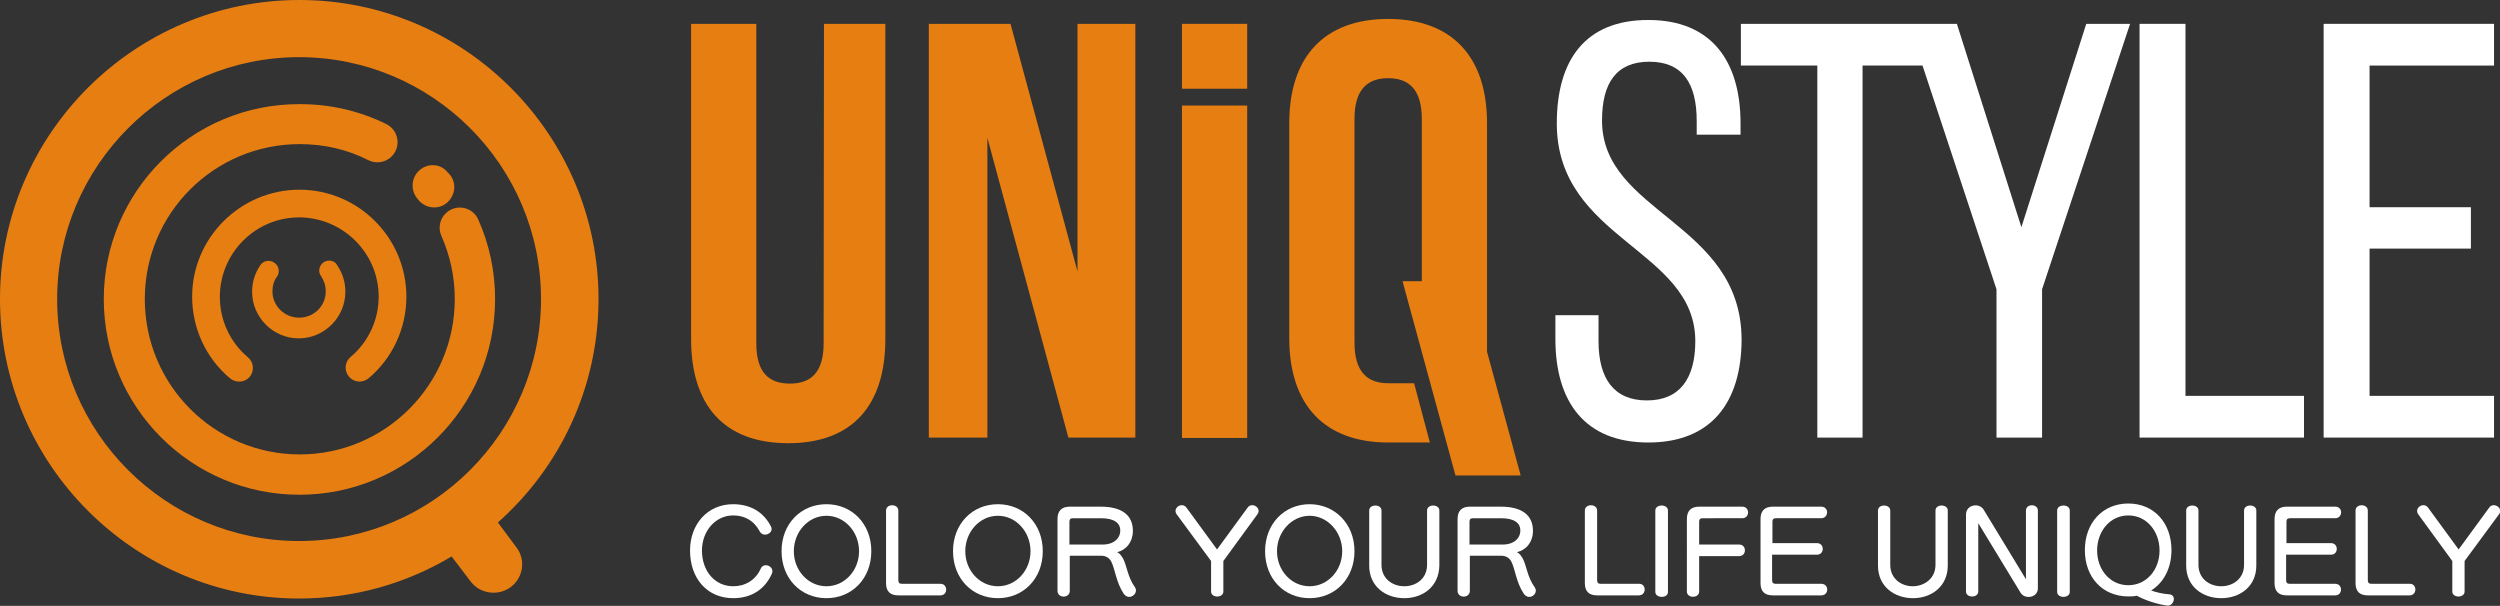 <?xml version="1.0" encoding="utf-8"?>
<!-- Generator: Adobe Illustrator 27.9.0, SVG Export Plug-In . SVG Version: 6.00 Build 0)  -->
<svg version="1.1" id="_イヤー_2" xmlns="http://www.w3.org/2000/svg" xmlns:xlink="http://www.w3.org/1999/xlink" x="0px"
	 y="0px" viewBox="0 0 713 172.8" style="enable-background:new 0 0 713 172.8;" xml:space="preserve">
<rect x="0" y="0" width="713" height="172.8" fill="#333333" stroke="none"/>
<style type="text/css">
	.st0{fill:#E77E12;}
	.st1{fill:#FFFFFF;}
</style>
<g>
	<path class="st0" d="M119.7,48.5c-2.4,2-2.7,5.7-0.7,8.1l0.4,0.5c2,2.4,5.7,2.8,8.1,0.7c2.4-2.1,2.8-5.7,0.7-8.1l-0.5-0.5
		C125.8,46.7,122.1,46.4,119.7,48.5"/>
	<path class="st0" d="M29.6,85.3c0,30.8,25,55.8,55.8,55.8s55.8-25,55.8-55.8c0-7.9-1.6-15.5-4.8-22.7c-1.3-2.9-4.7-4.2-7.6-2.9
		c-2.9,1.3-4.2,4.7-2.9,7.6c2.5,5.7,3.8,11.7,3.8,18c0,24.4-19.8,44.3-44.2,44.3s-44.2-19.8-44.2-44.3s19.8-44.2,44.2-44.2
		c6.9,0,13.5,1.5,19.6,4.6c2.9,1.4,6.3,0.2,7.7-2.6c1.4-2.9,0.2-6.3-2.6-7.7c-7.7-3.8-16-5.7-24.7-5.7
		C54.6,29.6,29.6,54.6,29.6,85.3"/>
	<path class="st0" d="M54.8,84.6c0,9,3.9,17.5,10.8,23.3c1.7,1.4,4.2,1.2,5.6-0.4c1.4-1.7,1.2-4.2-0.5-5.6c-5.1-4.3-8-10.6-8-17.2
		C62.7,72.1,72.9,62,85.3,62S108,72.1,108,84.6c0,6.6-2.9,12.9-8,17.2c-1.7,1.4-1.9,3.9-0.5,5.6s3.9,1.9,5.6,0.5
		c6.9-5.8,10.8-14.3,10.8-23.3c0-16.8-13.7-30.5-30.5-30.5S54.8,67.8,54.8,84.6"/>
	<path class="st0" d="M92.3,74.8c-1.3,0.9-1.7,2.7-0.7,4c0.8,1.2,1.3,2.7,1.3,4.3c0,4.2-3.4,7.5-7.6,7.5s-7.6-3.4-7.6-7.5
		c0-1.6,0.4-3,1.3-4.2c0.9-1.3,0.6-3.1-0.8-4c-1.3-0.9-3.1-0.6-4,0.8c-1.5,2.2-2.3,4.8-2.3,7.5c0,7.3,6,13.3,13.3,13.3
		s13.3-6,13.3-13.3c0-2.7-0.8-5.3-2.3-7.5C95.5,74.3,93.7,73.9,92.3,74.8"/>
	<path class="st0" d="M142,149c17.6-15.6,28.7-38.4,28.7-63.7c0-47-38.3-85.3-85.3-85.3S0,38.3,0,85.3s38.3,85.4,85.3,85.4
		c15.9,0,30.8-4.4,43.5-12l5.4,7.1c2.7,3.6,7.9,4.3,11.5,1.6s4.3-7.9,1.5-11.4L142,149L142,149z M16.3,85.3c0-38,31-69,69-69
		s69,30.9,69,69s-31,69-69,69S16.3,123.4,16.3,85.3"/>
</g>
<g>
	<path class="st1" d="M209.1,170.6c-7.4,0-12.3-5.6-12.3-13.6c0-7.4,4.9-13.2,12.3-13.2c4.6,0,8.6,2,10.8,6.4
		c0.9,1.8-2.1,3.3-3.2,1.4c-1.7-3.2-4.4-4.6-7.6-4.6c-5,0-8.9,4.4-8.9,10c0,5.9,3.7,10.2,8.9,10.2c3.4,0,6.4-1.7,7.9-5.1
		c0.9-1.9,4.1-0.5,3.1,1.6C218.1,168.1,214.3,170.6,209.1,170.6L209.1,170.6z"/>
	<path class="st1" d="M235.7,170.6c-7.3,0-12.8-5.6-12.8-13.4s5.5-13.4,12.8-13.4s12.8,5.6,12.8,13.4S243,170.6,235.7,170.6z
		 M235.7,147.1c-5.2,0-9.3,4.6-9.3,10.1s4.1,10,9.3,10s9.3-4.5,9.3-10S240.9,147.1,235.7,147.1z"/>
	<path class="st1" d="M268.2,169.8h-12c-2.3,0-3.5-1.1-3.5-3.5v-20.7c0-2,3.5-2,3.5,0v19.8c0,0.8,0.3,1.1,1,1.1h11
		C270.4,166.5,270.4,169.8,268.2,169.8L268.2,169.8z"/>
	<path class="st1" d="M284.6,170.6c-7.3,0-12.8-5.6-12.8-13.4s5.5-13.4,12.8-13.4s12.8,5.6,12.8,13.4S291.9,170.6,284.6,170.6z
		 M284.6,147.1c-5.2,0-9.3,4.6-9.3,10.1s4.1,10,9.3,10s9.3-4.5,9.3-10S289.8,147.1,284.6,147.1z"/>
	<path class="st1" d="M320.4,169.2c-2.1-3.2-2.4-7-3.5-9.1c-0.5-0.9-1.4-1.6-2.8-1.6h-9v10c0,2.2-3.5,2.2-3.5,0V148
		c0-2.3,1.2-3.5,3.5-3.5h8.8c5.9,0,9.2,2.3,9.2,6.9c0,3.1-1.8,5.4-4.5,6.1c0.8,0.3,1.2,1,1.7,1.8c1.1,2.1,1.3,5.3,3.4,8.2
		C324.9,169.3,321.9,171.6,320.4,169.2L320.4,169.2z M314,147.8h-8c-0.7,0-1,0.3-1,1v6.5h9.5c3.2,0,5-1.8,5-4S317.7,147.8,314,147.8
		L314,147.8z"/>
	<path class="st1" d="M348.9,160v8.7c0,1.9-3.5,1.9-3.5,0V160l-9.8-13.3c-1.3-1.8,1.5-3.7,2.8-1.9l8.7,11.9l8.7-11.9
		c1.2-1.8,4.2,0.1,2.8,1.9L348.9,160z"/>
	<path class="st1" d="M373.5,170.6c-7.3,0-12.7-5.6-12.7-13.4s5.5-13.4,12.7-13.4s12.8,5.6,12.8,13.4S380.8,170.6,373.5,170.6z
		 M373.5,147.1c-5.1,0-9.3,4.6-9.3,10.1s4.1,10,9.3,10s9.3-4.5,9.3-10S378.6,147.1,373.5,147.1z"/>
	<path class="st1" d="M400.5,170.6c-5.3,0-10-3.3-10-9.3v-15.7c0-1.9,3.5-1.9,3.5,0v15.5c0,3.9,3.1,6.1,6.5,6.1s6.5-2.2,6.5-6.1
		v-15.5c0-1.9,3.5-1.9,3.5,0v15.7C410.4,167.3,405.8,170.6,400.5,170.6z"/>
	<path class="st1" d="M434.5,169.2c-2.1-3.2-2.4-7-3.5-9.1c-0.5-0.9-1.4-1.6-2.8-1.6h-9v10c0,2.2-3.5,2.2-3.5,0V148
		c0-2.3,1.2-3.5,3.5-3.5h8.8c5.9,0,9.2,2.3,9.2,6.9c0,3.1-1.8,5.4-4.6,6.1c0.8,0.3,1.2,1,1.7,1.8c1.1,2.1,1.3,5.3,3.4,8.2
		C439,169.3,436,171.6,434.5,169.2L434.5,169.2z M428.1,147.8h-8c-0.7,0-1,0.3-1,1v6.5h9.5c3.2,0,5-1.8,5-4S431.8,147.8,428.1,147.8
		z"/>
	<path class="st1" d="M467.4,169.8h-11.9c-2.3,0-3.5-1.1-3.5-3.5v-20.7c0-2,3.5-2,3.5,0v19.8c0,0.8,0.3,1.1,1,1.1h11
		C469.6,166.5,469.6,169.8,467.4,169.8L467.4,169.8z"/>
	<path class="st1" d="M472.1,168.8v-23.2c0-1.9,3.6-1.9,3.6,0v23.2C475.8,170.7,472.1,170.7,472.1,168.8L472.1,168.8z"/>
	<path class="st1" d="M485.6,147.8c-0.7,0-1,0.3-1,1v6.5H496c2.2,0,2.2,3.3,0,3.3h-11.4v10.1c0,2-3.5,2-3.5,0V148
		c0-2.3,1.2-3.5,3.5-3.5h12.3c2.2,0,2.2,3.3,0,3.3H485.6L485.6,147.8z"/>
	<path class="st1" d="M505.6,169.8c-2.3,0-3.5-1.1-3.5-3.5V148c0-2.3,1.2-3.5,3.5-3.5h13.8c2.3,0,2.2,3.3,0,3.3h-12.9
		c-0.7,0-1,0.3-1,1v6.1h12.7c2.2,0,2.2,3.3,0,3.3h-12.8v7.2c0,0.8,0.3,1.1,1,1.1h13c2.3,0,2.3,3.3,0,3.3L505.6,169.8L505.6,169.8z"
		/>
	<path class="st1" d="M545.6,170.6c-5.3,0-10-3.3-10-9.3v-15.7c0-1.9,3.5-1.9,3.5,0v15.5c0,3.9,3.1,6.1,6.4,6.1s6.5-2.2,6.5-6.1
		v-15.5c0-1.9,3.5-1.9,3.5,0v15.7C555.5,167.3,550.8,170.6,545.6,170.6L545.6,170.6z"/>
	<path class="st1" d="M576.3,169.1l-12.1-19.9v19.5c0,1.9-3.5,1.9-3.5,0v-21.9c0-2.9,3.7-3.5,5-1.5l12.1,19.9v-19.6c0-2,3.4-2,3.4,0
		v22.1C581.3,170.4,577.6,171.1,576.3,169.1L576.3,169.1z"/>
	<path class="st1" d="M586.7,168.8v-23.2c0-1.9,3.6-1.9,3.6,0v23.2C590.3,170.7,586.7,170.7,586.7,168.8L586.7,168.8z"/>
	<path class="st1" d="M613.5,168.4c1.3,0.5,3.4,1,5.2,1.1c2.2,0.2,1.3,3.5-0.7,3.2c-2.9-0.4-6.2-1.5-8.6-2.8
		c-0.8,0.2-1.6,0.2-2.4,0.2c-7.3,0-12.4-5.4-12.4-13.2s5.1-13.3,12.4-13.3s12.3,5.5,12.3,13.3C619.3,162,617.1,166.2,613.5,168.4
		L613.5,168.4z M607,147c-5.2,0-8.9,4.5-8.9,10s3.7,9.9,8.9,9.9s8.9-4.4,8.9-9.9S612.2,147,607,147z"/>
	<path class="st1" d="M633.5,170.6c-5.3,0-10-3.3-10-9.3v-15.7c0-1.9,3.5-1.9,3.5,0v15.5c0,3.9,3.1,6.1,6.5,6.1s6.5-2.2,6.5-6.1
		v-15.5c0-1.9,3.5-1.9,3.5,0v15.7C643.5,167.3,638.8,170.6,633.5,170.6L633.5,170.6z"/>
	<path class="st1" d="M652.2,169.8c-2.3,0-3.5-1.1-3.5-3.5V148c0-2.3,1.2-3.5,3.5-3.5H666c2.3,0,2.2,3.3,0,3.3h-12.9
		c-0.7,0-1,0.3-1,1v6.1h12.7c2.2,0,2.2,3.3,0,3.3H652v7.2c0,0.8,0.3,1.1,1,1.1h13c2.2,0,2.2,3.3,0,3.3L652.2,169.8L652.2,169.8z"/>
	<path class="st1" d="M687.2,169.8h-11.9c-2.3,0-3.5-1.1-3.5-3.5v-20.7c0-2,3.5-2,3.5,0v19.8c0,0.8,0.3,1.1,1,1.1h11
		C689.4,166.5,689.4,169.8,687.2,169.8L687.2,169.8z"/>
	<path class="st1" d="M702.9,160v8.7c0,1.9-3.5,1.9-3.5,0V160l-9.7-13.3c-1.3-1.8,1.5-3.7,2.8-1.9l8.7,11.9l8.7-11.9
		c1.2-1.8,4.2,0.1,2.8,1.9L702.9,160L702.9,160z"/>
</g>
<g>
	<g>
		<path class="st1" d="M456.9,34.3c0-10.5,4-16.7,13.5-16.7s13.5,6.2,13.5,16.9v3.9h12.5v-3.2c0-17.9-8.4-29.5-26.3-29.5
			S444,17,444,35.2c0,33.2,39.5,35.8,39.5,62.1c0,10.6-4.4,16.9-13.8,16.9s-13.8-6.2-13.8-16.9v-7.4h-12.3v6.8
			c0,17.9,8.4,29.5,26.5,29.5s26.6-11.6,26.6-29.5C496.5,63.3,456.8,60.8,456.9,34.3L456.9,34.3z"/>
		<polygon class="st1" points="576.5,64.8 558.1,6.8 553,6.8 544.4,6.8 496.5,6.8 496.5,18.7 518.3,18.7 518.3,124.8 531.2,124.8 
			531.2,18.7 548.3,18.7 569.4,82.5 569.4,124.8 582.4,124.8 582.4,82.5 607.5,6.8 595,6.8 		"/>
		<polygon class="st1" points="623.3,6.8 610.2,6.8 610.2,124.8 657.1,124.8 657.1,112.9 623.3,112.9 		"/>
		<polygon class="st1" points="711.3,18.7 711.3,6.8 662.7,6.8 662.7,124.8 711.3,124.8 711.3,112.9 675.8,112.9 675.8,70.9 
			704.7,70.9 704.7,59.1 675.8,59.1 675.8,18.7 		"/>
	</g>
	<g>
		<path class="st0" d="M234.9,97.9c0,8.4-3.7,11.5-9.6,11.5s-9.6-3-9.6-11.5V6.8h-18.6v89.9c0,18.9,9.4,29.7,27.7,29.7
			s27.7-10.8,27.7-29.7V6.8H235L234.9,97.9L234.9,97.9z"/>
		<polygon class="st0" points="307.3,77.4 288.2,6.8 264.9,6.8 264.9,124.8 281.6,124.8 281.6,39.3 304.7,124.8 323.8,124.8 
			323.8,6.8 307.3,6.8 		"/>
		<rect x="337.1" y="30.1" class="st0" width="18.6" height="94.8"/>
		<path class="st0" d="M400,80.2l15.1,55.4h18.6l-9.6-35.3V35.1c0-18.9-10-29.7-28.2-29.7s-28.2,10.8-28.2,29.7v61.4
			c0,18.9,10,29.7,28.2,29.7h11.9l-4.5-16.9h-7.4c-5.9,0-9.6-3.2-9.6-11.6V33.9c0-8.4,3.7-11.6,9.6-11.6s9.6,3.2,9.6,11.6v46.3H400
			L400,80.2z"/>
		<rect x="337.1" y="6.8" class="st0" width="18.6" height="18.5"/>
	</g>
</g>
</svg>
